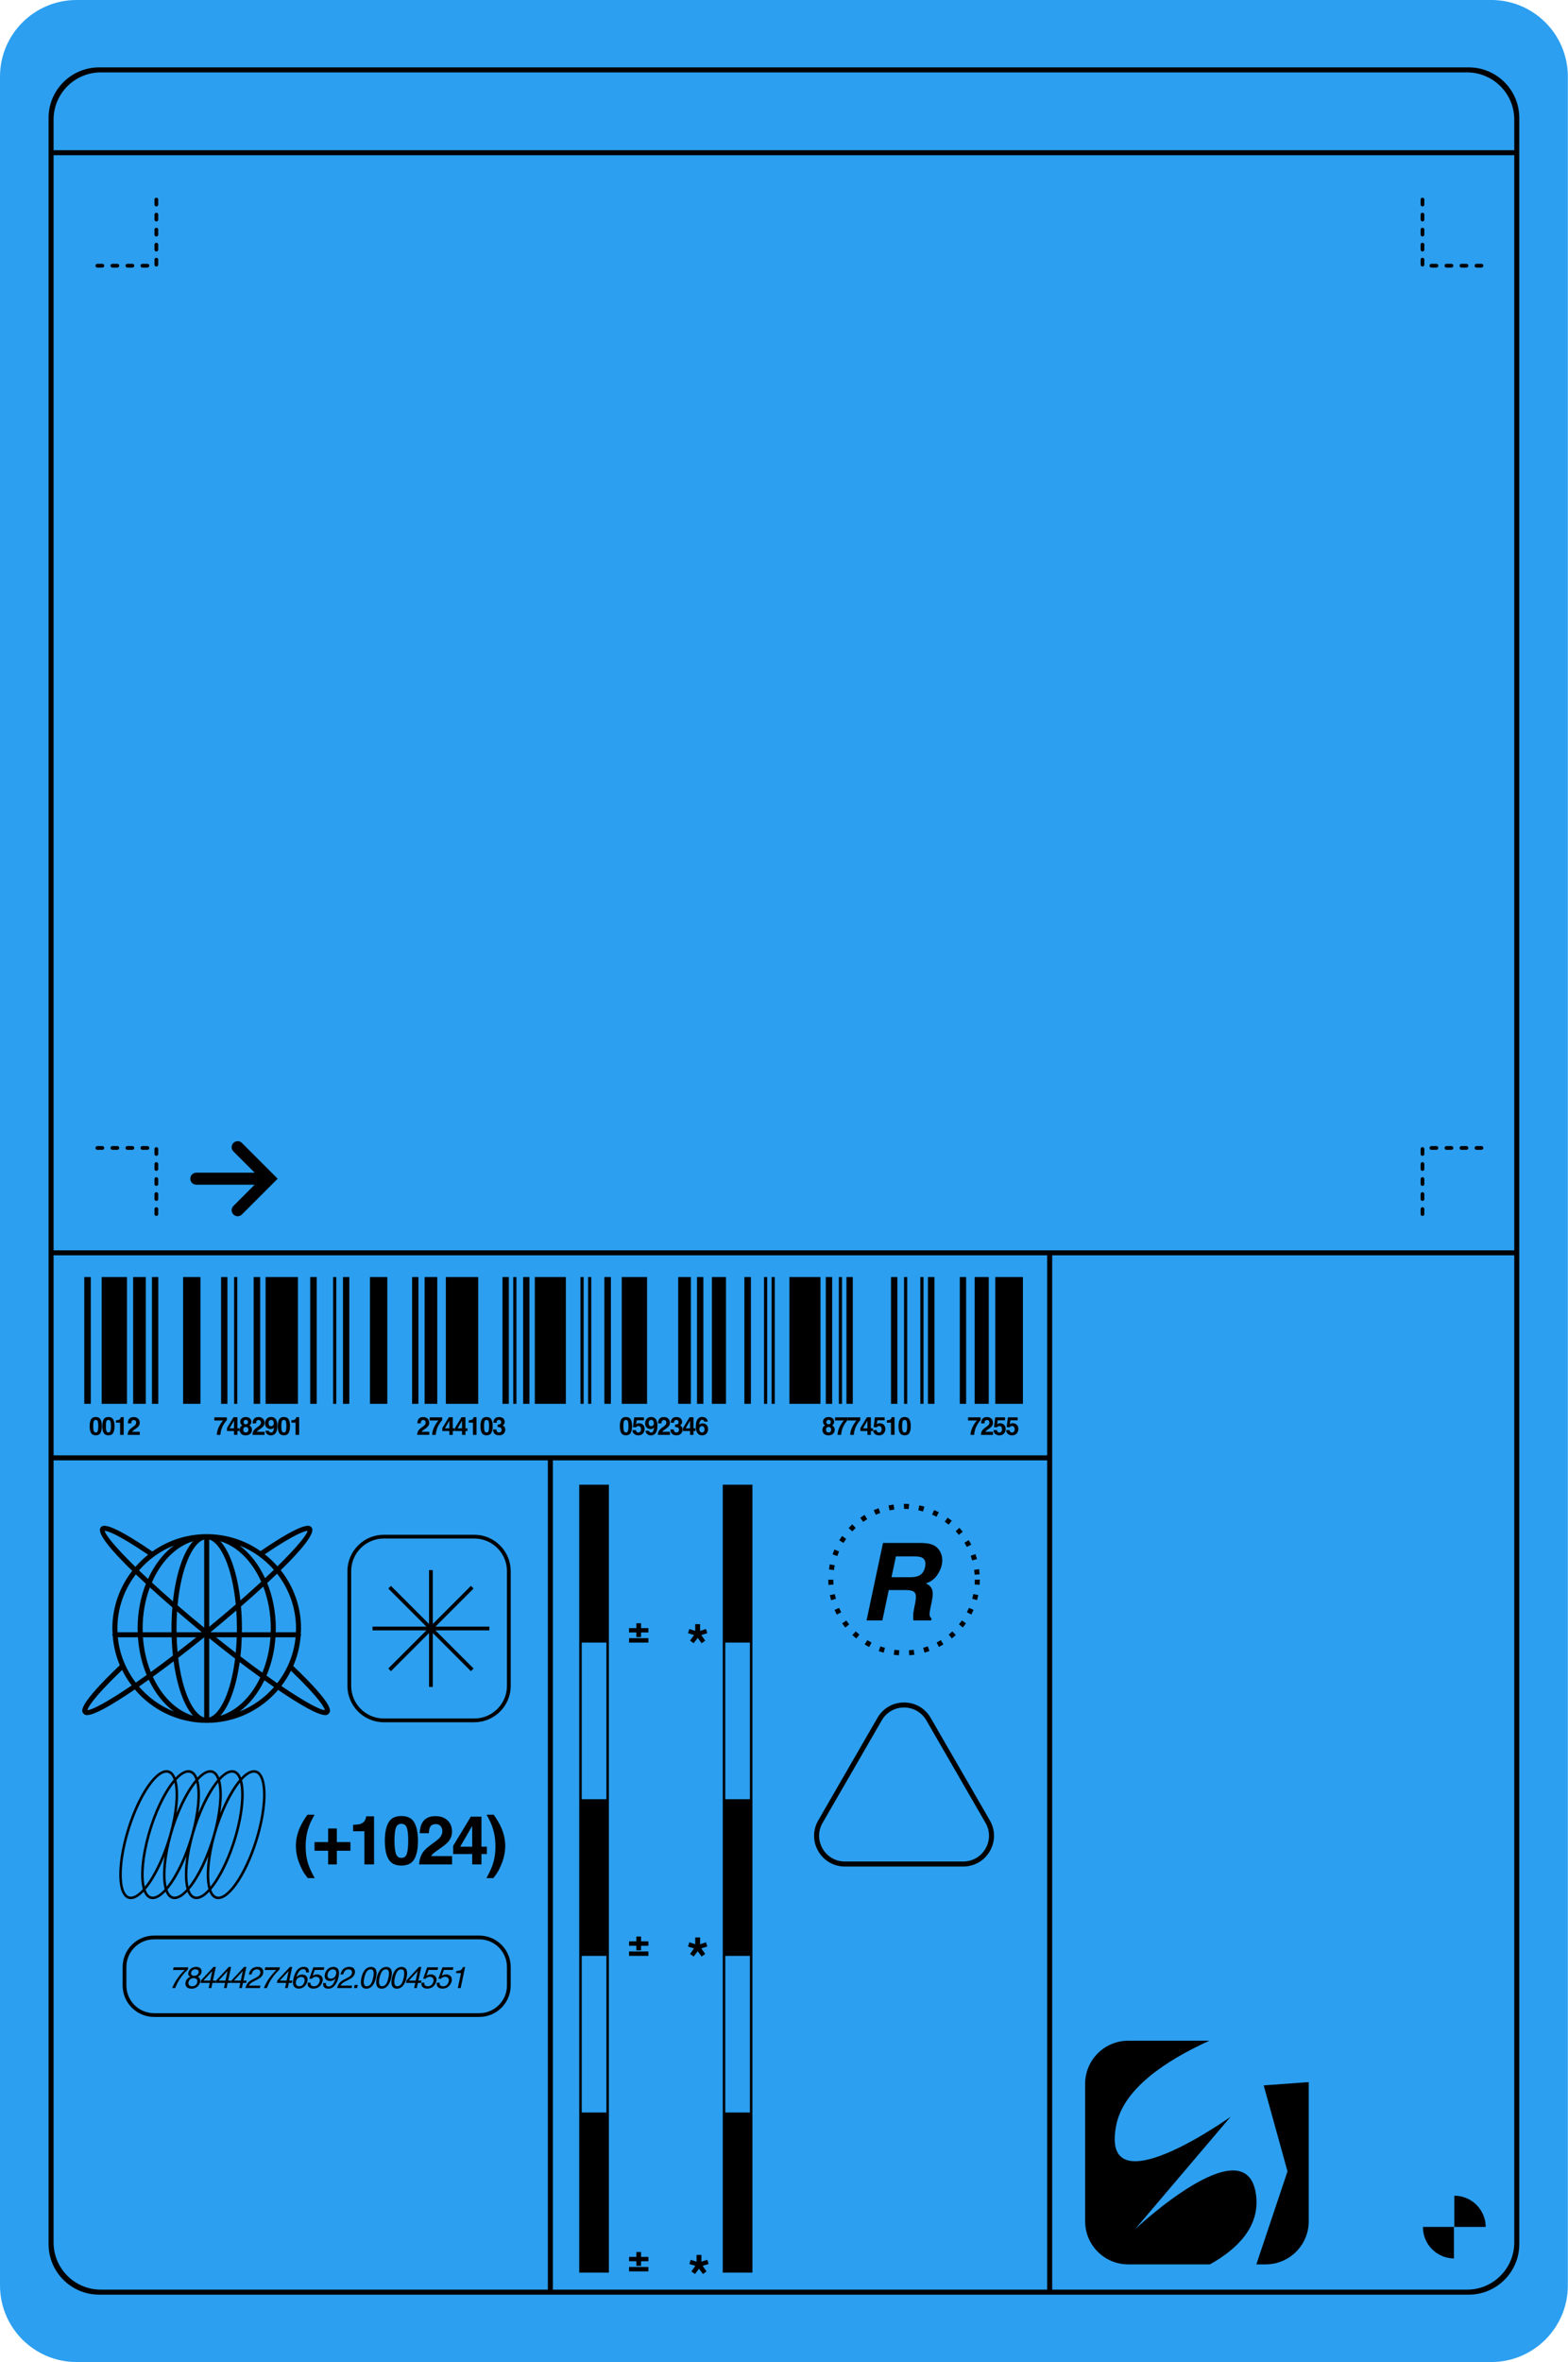 <?xml version="1.0" encoding="UTF-8"?><svg xmlns="http://www.w3.org/2000/svg" xmlns:xlink="http://www.w3.org/1999/xlink" height="500.0" preserveAspectRatio="xMidYMid meet" version="1.0" viewBox="0.0 0.0 332.0 500.0" width="332.0" zoomAndPan="magnify"><g id="change1_1"><path d="M315.749,500H16.218C7.261,500,0,492.739,0,483.782V16.218C0,7.261,7.261,0,16.218,0 H315.749c8.957,0,16.218,7.261,16.218,16.218v467.564C331.967,492.739,324.706,500,315.749,500z" fill="#2C9FF0"/></g><g id="change2_1"><path d="M10.283,24.965v450.07c0,5.909,4.791,10.7,10.7,10.7h290.001 c5.909,0,10.7-4.791,10.7-10.7V24.965c0-5.909-4.791-10.7-10.7-10.7H20.983 C15.074,14.265,10.283,19.055,10.283,24.965z M320.624,25.325v6.472H11.343v-6.472 c0-5.523,4.477-10,10-10h289.281C316.147,15.325,320.624,19.802,320.624,25.325z M221.72,309.129v175.547 H117.061V309.129H221.72z M221.72,308.069H11.343v-42.341h210.377V308.069z M11.343,264.668V32.856h309.281 v231.812H11.343z M11.343,309.129h104.658v175.547H21.343c-5.523,0-10-4.477-10-10V309.129z M222.78,484.675 V265.728h97.845v208.948c0,5.523-4.477,10-10,10H222.78z M17.844,297.165v-26.833h1.38v26.833H17.844z M55.089,297.165h-1.38v-26.833h1.38V297.165z M26.882,297.165h-5.359v-26.833h5.359 C26.882,270.332,26.882,297.165,26.882,297.165z M63.091,297.165h-6.853v-26.833h6.853V297.165z M153.715,297.165h-2.989v-26.833h2.989V297.165z M101.255,297.165h-6.853v-26.833h6.853V297.165z M42.444,297.165h-3.679v-26.833h3.679V297.165z M216.588,297.165h-5.856v-26.833h5.856V297.165z M119.814,297.165h-6.575v-26.833h6.575V297.165z M30.87,297.165h-2.679v-26.833h2.679V297.165z M33.518,297.165h-1.34v-26.833h1.34V297.165z M129.347,297.165h-1.38v-26.833h1.38V297.165z M137.005,297.165h-5.359v-26.833h5.359V297.165z M146.279,297.165h-2.68v-26.833h2.68V297.165z M148.927,297.165h-1.34v-26.833h1.34V297.165z M209.353,297.165h-2.989v-26.833h2.989V297.165z M204.564,297.165h-1.34v-26.833h1.34V297.165z M48.152,297.165h-1.34v-26.833h1.34V297.165z M50.241,297.165h-0.67v-26.833h0.67V297.165z M190,297.165h-1.339v-26.833h1.339V297.165z M192.089,297.165h-0.67v-26.833h0.67V297.165z M67.063,297.165h-1.379v-26.833h1.379V297.165z M197.858,297.165h-1.38v-26.833h1.38V297.165z M82.007,297.165h-3.678v-26.833h3.678V297.165z M92.583,297.165h-2.68v-26.833h2.68V297.165z M88.595,297.165h-1.34v-26.833h1.34V297.165z M107.736,297.165h-1.34v-26.833h1.34V297.165z M73.96,297.165h-1.34v-26.833h1.34V297.165z M71.201,297.165h-0.67v-26.833h0.67V297.165z M195.538,297.165h-0.67v-26.833h0.67V297.165z M123.579,297.165h-0.67v-26.833h0.67V297.165z M125.189,297.165h-0.67v-26.833h0.67V297.165z M112.104,297.165h-1.34v-26.833h1.34V297.165z M109.346,297.165h-0.67v-26.833h0.67V297.165z M173.722,297.165h-6.576v-26.833h6.576V297.165z M158.992,297.165h-1.38v-26.833h1.38V297.165z M180.563,297.165h-1.34v-26.833h1.34V297.165z M164.05,297.165h-0.67v-26.833h0.67V297.165z M162.441,297.165H161.771v-26.833h0.67V297.165z M176.195,297.165h-1.34v-26.833h1.34V297.165z M178.285,297.165h-0.671v-26.833h0.671V297.165z M19.272,303.327c0.192,0.334,0.527,0.502,1.005,0.502 s0.813-0.168,1.005-0.502c0.192-0.334,0.289-0.811,0.289-1.431c0-0.619-0.096-1.097-0.289-1.432 c-0.192-0.337-0.527-0.505-1.005-0.505s-0.813,0.168-1.005,0.505 c-0.192,0.335-0.289,0.813-0.289,1.432C18.983,302.516,19.079,302.993,19.272,303.327z M19.842,300.892 c0.071-0.217,0.216-0.325,0.435-0.325s0.363,0.108,0.431,0.325c0.068,0.217,0.102,0.553,0.102,1.004 c0,0.432-0.034,0.762-0.102,0.99c-0.068,0.229-0.212,0.343-0.431,0.343s-0.364-0.114-0.435-0.343 c-0.071-0.229-0.106-0.559-0.106-0.99C19.736,301.444,19.771,301.109,19.842,300.892z M22.958,299.958 c-0.478,0-0.813,0.168-1.005,0.505c-0.192,0.335-0.289,0.813-0.289,1.432 c0,0.62,0.096,1.097,0.289,1.431c0.192,0.334,0.527,0.502,1.005,0.502s0.813-0.168,1.005-0.502 c0.192-0.334,0.289-0.811,0.289-1.431c0-0.619-0.096-1.097-0.289-1.432 C23.771,300.126,23.436,299.958,22.958,299.958z M23.389,302.886c-0.068,0.229-0.212,0.343-0.431,0.343 c-0.219,0-0.364-0.114-0.435-0.343c-0.071-0.229-0.106-0.559-0.106-0.99 c0-0.451,0.035-0.787,0.106-1.004c0.071-0.217,0.216-0.325,0.435-0.325s0.363,0.108,0.431,0.325 c0.068,0.217,0.102,0.553,0.102,1.004C23.491,302.327,23.457,302.657,23.389,302.886z M25.57,299.984 h0.616v3.752h-0.755v-2.587h-0.882v-0.502c0.232-0.01,0.395-0.026,0.488-0.047 c0.148-0.033,0.268-0.098,0.361-0.197c0.064-0.067,0.112-0.157,0.144-0.269L25.57,299.984z M28.607,301.681c0.154-0.164,0.23-0.344,0.23-0.538c0-0.158-0.044-0.291-0.132-0.396 c-0.088-0.105-0.214-0.157-0.378-0.157c-0.224,0-0.377,0.084-0.458,0.25 c-0.047,0.097-0.074,0.25-0.083,0.462h-0.717c0.012-0.32,0.07-0.577,0.173-0.774 c0.197-0.375,0.546-0.561,1.049-0.561c0.397,0,0.713,0.11,0.948,0.329 c0.235,0.22,0.352,0.511,0.352,0.873c0,0.277-0.083,0.525-0.249,0.74 c-0.109,0.143-0.288,0.303-0.537,0.479l-0.295,0.209c-0.185,0.131-0.312,0.226-0.38,0.285 l-0.172,0.204h1.638v0.65H27.029c0.007-0.269,0.065-0.515,0.173-0.737 c0.105-0.25,0.353-0.515,0.745-0.795C28.287,301.961,28.507,301.787,28.607,301.681z M47.243,300.695 h-1.869l0.01-0.662h2.649v0.577c-0.111,0.109-0.264,0.302-0.462,0.581 c-0.197,0.278-0.362,0.566-0.495,0.863c-0.105,0.233-0.2,0.517-0.285,0.854 c-0.084,0.336-0.127,0.613-0.127,0.828h-0.766c0.022-0.673,0.243-1.372,0.663-2.099 C46.833,301.188,47.059,300.873,47.243,300.695z M48.061,302.928h1.485v0.807h0.722v-0.807h0.424v-0.577 h-0.424v-2.343h-0.828l-1.379,2.277V302.928z M49.546,300.735v1.616h-0.937L49.546,300.735z M50.885,302.123c-0.095,0.172-0.143,0.362-0.143,0.572c0,0.316,0.108,0.585,0.324,0.806 s0.533,0.332,0.953,0.332c0.42,0,0.747-0.111,0.981-0.332s0.351-0.491,0.351-0.806 c0-0.21-0.047-0.4-0.14-0.572c-0.094-0.17-0.233-0.307-0.419-0.411 c0.181-0.103,0.299-0.226,0.353-0.366c0.055-0.141,0.082-0.272,0.082-0.394 c0-0.272-0.103-0.505-0.308-0.698c-0.206-0.193-0.496-0.288-0.871-0.288s-0.665,0.095-0.871,0.288 c-0.205,0.193-0.308,0.425-0.308,0.698c0,0.122,0.027,0.254,0.082,0.394s0.173,0.271,0.354,0.392 C51.12,301.824,50.981,301.954,50.885,302.123z M51.699,300.687c0.084-0.084,0.2-0.126,0.349-0.126 c0.151,0,0.267,0.042,0.349,0.126s0.123,0.2,0.123,0.348c0,0.137-0.041,0.247-0.123,0.333 c-0.082,0.087-0.199,0.13-0.349,0.13c-0.149,0-0.265-0.043-0.349-0.13 c-0.084-0.086-0.126-0.197-0.126-0.333C51.573,300.887,51.615,300.771,51.699,300.687z M51.654,302.21 c0.098-0.099,0.229-0.149,0.395-0.149c0.166,0,0.297,0.05,0.395,0.149 c0.097,0.099,0.146,0.244,0.146,0.437c0,0.184-0.048,0.327-0.144,0.428 c-0.095,0.102-0.228,0.153-0.397,0.153s-0.302-0.051-0.397-0.153 c-0.096-0.101-0.144-0.244-0.144-0.428C51.508,302.454,51.557,302.31,51.654,302.21z M55.029,301.681 c0.154-0.164,0.23-0.344,0.23-0.538c0-0.158-0.044-0.291-0.132-0.396 c-0.088-0.105-0.214-0.157-0.378-0.157c-0.224,0-0.377,0.084-0.458,0.25 c-0.047,0.097-0.074,0.25-0.083,0.462h-0.717c0.012-0.32,0.07-0.577,0.173-0.774 c0.197-0.375,0.546-0.561,1.049-0.561c0.397,0,0.713,0.11,0.948,0.329 c0.235,0.22,0.352,0.511,0.352,0.873c0,0.277-0.083,0.525-0.249,0.74 c-0.109,0.143-0.288,0.303-0.537,0.479l-0.295,0.209c-0.185,0.131-0.312,0.226-0.38,0.285 l-0.172,0.204h1.638v0.65h-2.569c0.007-0.269,0.065-0.515,0.173-0.737 c0.105-0.25,0.353-0.515,0.745-0.795C54.709,301.961,54.929,301.787,55.029,301.681z M57.266,302.504 c0.202,0,0.372-0.041,0.51-0.124l0.215-0.195c-0.014,0.286-0.048,0.502-0.101,0.65 c-0.098,0.269-0.269,0.404-0.512,0.404c-0.126,0-0.227-0.034-0.303-0.103 c-0.076-0.069-0.123-0.158-0.14-0.269h-0.735c0.033,0.319,0.161,0.562,0.386,0.729 c0.224,0.167,0.477,0.249,0.758,0.249c0.59,0,0.995-0.289,1.216-0.866 c0.115-0.304,0.173-0.683,0.173-1.136c0-0.468-0.061-0.844-0.181-1.13 c-0.212-0.506-0.604-0.759-1.175-0.759c-0.371,0-0.672,0.124-0.904,0.374 c-0.232,0.249-0.348,0.575-0.348,0.977c0,0.388,0.115,0.685,0.347,0.891 C56.703,302.401,56.967,302.504,57.266,302.504z M57.085,300.674c0.09-0.07,0.198-0.106,0.323-0.106 c0.172,0,0.308,0.062,0.407,0.186c0.099,0.124,0.149,0.292,0.149,0.505 c0,0.263-0.084,0.449-0.251,0.556c-0.09,0.059-0.185,0.088-0.287,0.088 c-0.188,0-0.327-0.056-0.418-0.167c-0.09-0.112-0.136-0.278-0.136-0.501 C56.872,300.972,56.943,300.785,57.085,300.674z M60.108,299.958c-0.478,0-0.813,0.168-1.005,0.505 c-0.192,0.335-0.289,0.813-0.289,1.432c0,0.62,0.096,1.097,0.289,1.431 c0.192,0.334,0.527,0.502,1.005,0.502s0.813-0.168,1.005-0.502c0.192-0.334,0.289-0.811,0.289-1.431 c0-0.619-0.096-1.097-0.289-1.432C60.921,300.126,60.586,299.958,60.108,299.958z M60.539,302.886 c-0.068,0.229-0.212,0.343-0.431,0.343s-0.364-0.114-0.435-0.343 c-0.071-0.229-0.106-0.559-0.106-0.99c0-0.451,0.035-0.787,0.106-1.004 c0.071-0.217,0.216-0.325,0.435-0.325s0.363,0.108,0.431,0.325c0.068,0.217,0.102,0.553,0.102,1.004 C60.641,302.327,60.607,302.657,60.539,302.886z M62.72,299.984h0.616v3.752h-0.755v-2.587h-0.882 v-0.502c0.232-0.01,0.395-0.026,0.488-0.047c0.148-0.033,0.268-0.098,0.361-0.197 c0.064-0.067,0.112-0.157,0.144-0.269L62.72,299.984z M88.538,300.527 c0.197-0.375,0.546-0.561,1.049-0.561c0.397,0,0.713,0.11,0.948,0.329 c0.235,0.22,0.352,0.511,0.352,0.873c0,0.277-0.083,0.525-0.249,0.74 c-0.109,0.143-0.288,0.303-0.537,0.479l-0.295,0.209c-0.185,0.131-0.312,0.226-0.38,0.285 l-0.172,0.204h1.638v0.65h-2.569c0.007-0.269,0.065-0.515,0.173-0.737 c0.105-0.25,0.353-0.515,0.745-0.795c0.34-0.243,0.56-0.417,0.66-0.523 c0.154-0.164,0.23-0.344,0.23-0.538c0-0.158-0.044-0.291-0.132-0.396 c-0.088-0.105-0.214-0.157-0.378-0.157c-0.224,0-0.377,0.084-0.458,0.25 c-0.047,0.097-0.074,0.25-0.083,0.462h-0.717C88.376,300.982,88.434,300.724,88.538,300.527z M90.984,300.033h2.649v0.577c-0.111,0.109-0.264,0.302-0.462,0.581 c-0.197,0.278-0.362,0.566-0.495,0.863c-0.105,0.233-0.2,0.517-0.285,0.854 c-0.084,0.336-0.127,0.613-0.127,0.828h-0.766c0.022-0.673,0.243-1.372,0.663-2.099 c0.271-0.449,0.498-0.764,0.681-0.942h-1.869L90.984,300.033z M95.146,303.736h0.722v-0.807h0.424 v-0.577h-0.424v-2.343h-0.828l-1.379,2.277v0.644h1.485V303.736z M94.209,302.351l0.937-1.616v1.616 H94.209z M98.55,300.008h-0.828l-1.379,2.277v0.644h1.485v0.807h0.722v-0.807h0.424v-0.577h-0.424 V300.008z M97.828,302.351H96.891l0.937-1.616C97.828,300.735,97.828,302.351,97.828,302.351z M100.275,299.984h0.616v3.752h-0.755v-2.587h-0.882v-0.502c0.232-0.01,0.395-0.026,0.488-0.047 c0.148-0.033,0.268-0.098,0.361-0.197c0.064-0.067,0.112-0.157,0.144-0.269L100.275,299.984z M103.026,303.829c0.478,0,0.813-0.168,1.005-0.502c0.193-0.334,0.289-0.811,0.289-1.431 c0-0.619-0.096-1.097-0.289-1.432c-0.192-0.337-0.527-0.505-1.005-0.505 c-0.478,0-0.813,0.168-1.005,0.505c-0.192,0.335-0.289,0.813-0.289,1.432 c0,0.62,0.096,1.097,0.289,1.431C102.213,303.661,102.549,303.829,103.026,303.829z M102.592,300.892 c0.071-0.217,0.216-0.325,0.435-0.325c0.219,0,0.363,0.108,0.431,0.325 c0.068,0.217,0.102,0.553,0.102,1.004c0,0.432-0.034,0.762-0.102,0.99 c-0.068,0.229-0.212,0.343-0.431,0.343c-0.219,0-0.364-0.114-0.435-0.343 c-0.071-0.229-0.106-0.559-0.106-0.99C102.486,301.444,102.521,301.109,102.592,300.892z M106.051,303.08c0.108-0.099,0.161-0.242,0.161-0.428c0-0.246-0.1-0.411-0.299-0.494 c-0.114-0.047-0.292-0.069-0.537-0.069v-0.528c0.239-0.004,0.406-0.027,0.5-0.07 c0.163-0.072,0.245-0.219,0.245-0.44c0-0.143-0.042-0.26-0.125-0.349 c-0.083-0.09-0.201-0.135-0.352-0.135c-0.173,0-0.301,0.055-0.383,0.166 c-0.082,0.11-0.121,0.258-0.117,0.442h-0.688c0.007-0.186,0.039-0.363,0.096-0.531 c0.06-0.146,0.155-0.281,0.284-0.406c0.097-0.088,0.211-0.155,0.344-0.202 c0.133-0.047,0.296-0.069,0.488-0.069c0.359,0,0.648,0.092,0.867,0.277 c0.22,0.185,0.33,0.435,0.33,0.747c0,0.22-0.066,0.407-0.197,0.559l-0.259,0.194 c0.067,0,0.164,0.058,0.29,0.173c0.188,0.175,0.282,0.413,0.282,0.714 c0,0.318-0.11,0.597-0.33,0.837c-0.219,0.241-0.545,0.361-0.975,0.361 c-0.531,0-0.9-0.174-1.106-0.52c-0.109-0.185-0.169-0.426-0.181-0.724h0.724 c0,0.149,0.024,0.273,0.072,0.373c0.09,0.18,0.252,0.271,0.487,0.271 C105.818,303.229,105.944,303.179,106.051,303.08z M132.535,303.829c0.478,0,0.813-0.168,1.005-0.502 c0.193-0.334,0.289-0.811,0.289-1.431c0-0.619-0.096-1.097-0.289-1.432 c-0.192-0.337-0.527-0.505-1.005-0.505c-0.478,0-0.813,0.168-1.005,0.505 c-0.192,0.335-0.289,0.813-0.289,1.432c0,0.62,0.096,1.097,0.289,1.431 C131.722,303.661,132.057,303.829,132.535,303.829z M132.1,300.892 c0.071-0.217,0.216-0.325,0.435-0.325c0.219,0,0.363,0.108,0.431,0.325 c0.068,0.217,0.102,0.553,0.102,1.004c0,0.432-0.034,0.762-0.102,0.99 c-0.068,0.229-0.212,0.343-0.431,0.343c-0.219,0-0.364-0.114-0.435-0.343 c-0.071-0.229-0.106-0.559-0.106-0.99C131.994,301.444,132.029,301.109,132.1,300.892z M136.143,301.585c0.231,0.209,0.346,0.513,0.346,0.911c0,0.348-0.111,0.657-0.333,0.929 c-0.223,0.272-0.555,0.409-0.998,0.409c-0.357,0-0.65-0.096-0.879-0.287 c-0.229-0.193-0.357-0.464-0.382-0.816h0.735c0.029,0.16,0.085,0.285,0.168,0.372 c0.083,0.087,0.203,0.13,0.362,0.13c0.182,0,0.321-0.064,0.417-0.193 c0.096-0.128,0.143-0.291,0.143-0.485c0-0.191-0.044-0.353-0.134-0.485 c-0.09-0.131-0.229-0.198-0.418-0.198l-0.232,0.033c-0.115,0.041-0.202,0.119-0.261,0.231 l-0.661-0.031l0.263-2.073h2.064v0.627h-1.532l-0.134,0.82c0.113-0.075,0.202-0.123,0.266-0.147 c0.107-0.04,0.237-0.06,0.39-0.06C135.642,301.273,135.913,301.377,136.143,301.585z M136.597,301.304c0,0.388,0.115,0.685,0.347,0.891c0.231,0.206,0.496,0.309,0.794,0.309 c0.202,0,0.372-0.041,0.51-0.124l0.215-0.195c-0.014,0.286-0.048,0.502-0.101,0.65 c-0.098,0.269-0.269,0.404-0.512,0.404c-0.126,0-0.227-0.034-0.303-0.103s-0.123-0.158-0.14-0.269 h-0.735c0.033,0.319,0.161,0.562,0.386,0.729s0.477,0.249,0.758,0.249 c0.59,0,0.995-0.289,1.216-0.866c0.115-0.304,0.173-0.683,0.173-1.136 c0-0.468-0.061-0.844-0.181-1.13c-0.212-0.506-0.604-0.759-1.175-0.759 c-0.371,0-0.672,0.124-0.904,0.374C136.713,300.576,136.597,300.902,136.597,301.304z M137.557,300.674 c0.09-0.07,0.198-0.106,0.323-0.106c0.172,0,0.308,0.062,0.407,0.186 c0.099,0.124,0.149,0.292,0.149,0.505c0,0.263-0.084,0.449-0.251,0.556 c-0.09,0.059-0.185,0.088-0.287,0.088c-0.188,0-0.327-0.056-0.418-0.167 c-0.09-0.112-0.136-0.278-0.136-0.501C137.345,300.972,137.416,300.785,137.557,300.674z M140.865,301.681c0.154-0.164,0.23-0.344,0.23-0.538c0-0.158-0.044-0.291-0.132-0.396 c-0.088-0.105-0.214-0.157-0.378-0.157c-0.224,0-0.377,0.084-0.458,0.25 c-0.047,0.097-0.074,0.25-0.083,0.462h-0.717c0.012-0.32,0.07-0.577,0.173-0.774 c0.197-0.375,0.546-0.561,1.049-0.561c0.397,0,0.713,0.11,0.948,0.329 c0.235,0.22,0.352,0.511,0.352,0.873c0,0.277-0.083,0.525-0.249,0.74 c-0.109,0.143-0.288,0.303-0.537,0.479l-0.295,0.209c-0.185,0.131-0.312,0.226-0.38,0.285 l-0.172,0.204h1.638v0.65h-2.569c0.007-0.269,0.065-0.515,0.173-0.737 c0.105-0.25,0.353-0.515,0.745-0.795C140.545,301.961,140.765,301.787,140.865,301.681z M143.606,303.08c0.108-0.099,0.161-0.242,0.161-0.428c0-0.246-0.1-0.411-0.299-0.494 c-0.114-0.047-0.292-0.069-0.537-0.069v-0.528c0.239-0.004,0.406-0.027,0.5-0.07 c0.163-0.072,0.245-0.219,0.245-0.44c0-0.143-0.042-0.26-0.125-0.349 c-0.083-0.09-0.201-0.135-0.352-0.135c-0.173,0-0.301,0.055-0.383,0.166 c-0.082,0.11-0.121,0.258-0.117,0.442h-0.688c0.007-0.186,0.039-0.363,0.096-0.531 c0.06-0.146,0.155-0.281,0.284-0.406c0.097-0.088,0.211-0.155,0.344-0.202 c0.133-0.047,0.296-0.069,0.488-0.069c0.359,0,0.648,0.092,0.867,0.277 c0.22,0.185,0.33,0.435,0.33,0.747c0,0.22-0.066,0.407-0.197,0.559l-0.259,0.194 c0.067,0,0.164,0.058,0.29,0.173c0.188,0.175,0.282,0.413,0.282,0.714 c0,0.318-0.11,0.597-0.33,0.837c-0.219,0.241-0.545,0.361-0.975,0.361 c-0.531,0-0.9-0.174-1.106-0.52c-0.109-0.185-0.169-0.426-0.181-0.724h0.724 c0,0.149,0.024,0.273,0.072,0.373c0.09,0.18,0.252,0.271,0.487,0.271 C143.372,303.229,143.498,303.179,143.606,303.08z M146.004,300.008l-1.379,2.277v0.644h1.485v0.807 h0.722v-0.807h0.424v-0.577h-0.424v-2.343H146.004z M146.11,302.351h-0.937l0.937-1.616V302.351z M148.64,303.834c0.44,0,0.764-0.134,0.973-0.401c0.209-0.268,0.313-0.576,0.313-0.927 c0-0.352-0.107-0.641-0.32-0.866c-0.213-0.226-0.486-0.338-0.819-0.338 c-0.155,0-0.293,0.025-0.414,0.075c-0.121,0.05-0.227,0.129-0.318,0.238 c0.021-0.29,0.058-0.509,0.114-0.657c0.102-0.269,0.273-0.404,0.512-0.404 c0.16,0,0.28,0.059,0.36,0.176l0.07,0.2h0.735c-0.026-0.297-0.142-0.535-0.349-0.713 c-0.207-0.179-0.485-0.268-0.833-0.268c-0.242,0-0.449,0.055-0.622,0.166 c-0.174,0.111-0.314,0.257-0.421,0.437c-0.124,0.213-0.208,0.478-0.251,0.797 c-0.024,0.18-0.036,0.413-0.036,0.7c0,0.487,0.087,0.886,0.261,1.194 C147.818,303.636,148.167,303.834,148.64,303.834z M148.29,302.005 c0.097-0.077,0.208-0.114,0.334-0.114c0.155,0,0.286,0.058,0.393,0.174 c0.107,0.117,0.16,0.285,0.16,0.503c0,0.197-0.047,0.357-0.141,0.48 c-0.094,0.123-0.223,0.185-0.387,0.185c-0.167,0-0.305-0.064-0.414-0.191 c-0.109-0.127-0.163-0.292-0.163-0.495C148.073,302.298,148.145,302.117,148.29,302.005z M174.276,302.123c-0.095,0.172-0.143,0.362-0.143,0.572c0,0.316,0.108,0.585,0.324,0.806 c0.215,0.221,0.533,0.332,0.953,0.332c0.419,0,0.746-0.111,0.98-0.332s0.351-0.491,0.351-0.806 c0-0.21-0.047-0.4-0.141-0.572c-0.093-0.17-0.233-0.307-0.418-0.411 c0.181-0.103,0.299-0.226,0.353-0.366c0.055-0.141,0.082-0.272,0.082-0.394 c0-0.272-0.102-0.505-0.308-0.698s-0.497-0.288-0.871-0.288c-0.376,0-0.665,0.095-0.871,0.288 c-0.206,0.193-0.308,0.425-0.308,0.698c0,0.122,0.027,0.254,0.082,0.394s0.173,0.271,0.355,0.392 C174.51,301.824,174.372,301.954,174.276,302.123z M175.09,300.687 c0.084-0.084,0.2-0.126,0.349-0.126c0.151,0,0.267,0.042,0.349,0.126 c0.083,0.084,0.123,0.2,0.123,0.348c0,0.137-0.04,0.247-0.123,0.333 c-0.082,0.087-0.198,0.13-0.349,0.13c-0.149,0-0.265-0.043-0.349-0.13 c-0.084-0.086-0.125-0.197-0.125-0.333C174.965,300.887,175.006,300.771,175.09,300.687z M175.045,302.21c0.097-0.099,0.23-0.149,0.395-0.149s0.297,0.05,0.394,0.149 c0.097,0.099,0.146,0.244,0.146,0.437c0,0.184-0.048,0.327-0.144,0.428 c-0.095,0.102-0.228,0.153-0.396,0.153c-0.17,0-0.302-0.051-0.397-0.153 c-0.096-0.101-0.144-0.244-0.144-0.428C174.899,302.454,174.948,302.31,175.045,302.21z M178.679,300.695h-1.869l0.01-0.662h2.649v0.577c-0.111,0.109-0.265,0.302-0.462,0.581 c-0.197,0.278-0.362,0.566-0.495,0.863c-0.106,0.233-0.201,0.517-0.286,0.854 c-0.085,0.336-0.126,0.613-0.126,0.828h-0.766c0.022-0.673,0.243-1.372,0.662-2.099 C178.269,301.188,178.496,300.873,178.679,300.695z M179.503,300.033h2.649v0.577 c-0.111,0.109-0.265,0.302-0.462,0.581c-0.197,0.278-0.362,0.566-0.495,0.863 c-0.106,0.233-0.201,0.517-0.286,0.854c-0.085,0.336-0.126,0.613-0.126,0.828h-0.766 c0.022-0.673,0.243-1.372,0.662-2.099c0.271-0.449,0.498-0.764,0.681-0.942h-1.869L179.503,300.033z M183.665,303.736h0.722v-0.807h0.424v-0.577h-0.424v-2.343h-0.828l-1.38,2.277v0.644h1.485V303.736z M182.728,302.351l0.937-1.616v1.616H182.728z M186.542,303.041c0.095-0.128,0.144-0.291,0.144-0.485 c0-0.191-0.046-0.353-0.135-0.485c-0.09-0.131-0.229-0.198-0.418-0.198l-0.233,0.033 c-0.115,0.041-0.202,0.119-0.261,0.231l-0.66-0.031l0.263-2.073h2.065v0.627h-1.533l-0.135,0.82 c0.114-0.075,0.203-0.123,0.267-0.147c0.107-0.04,0.236-0.06,0.39-0.06 c0.309,0,0.58,0.105,0.81,0.313c0.231,0.209,0.347,0.513,0.347,0.911 c0,0.348-0.111,0.657-0.333,0.929c-0.223,0.272-0.555,0.409-0.998,0.409 c-0.357,0-0.65-0.096-0.879-0.287c-0.23-0.193-0.357-0.464-0.383-0.816h0.735 c0.029,0.16,0.085,0.285,0.168,0.372c0.083,0.087,0.203,0.13,0.361,0.13 C186.308,303.234,186.447,303.17,186.542,303.041z M188.653,301.148h-0.883v-0.502 c0.232-0.01,0.395-0.026,0.487-0.047c0.148-0.033,0.269-0.098,0.361-0.197 c0.064-0.067,0.112-0.157,0.145-0.269l0.028-0.15h0.617v3.752h-0.755V301.148z M191.545,303.829 c0.478,0,0.812-0.168,1.005-0.502c0.192-0.334,0.289-0.811,0.289-1.431 c0-0.619-0.096-1.097-0.289-1.432c-0.192-0.337-0.527-0.505-1.005-0.505s-0.812,0.168-1.005,0.505 c-0.192,0.335-0.289,0.813-0.289,1.432c0,0.62,0.096,1.097,0.289,1.431 C190.732,303.661,191.067,303.829,191.545,303.829z M191.11,300.892 c0.07-0.217,0.215-0.325,0.435-0.325s0.362,0.108,0.431,0.325c0.068,0.217,0.102,0.553,0.102,1.004 c0,0.432-0.034,0.762-0.102,0.99c-0.068,0.229-0.211,0.343-0.431,0.343s-0.364-0.114-0.435-0.343 c-0.07-0.229-0.106-0.559-0.106-0.99C191.005,301.444,191.04,301.109,191.11,300.892z M206.843,300.695h-1.869l0.01-0.662h2.649v0.577c-0.111,0.109-0.265,0.302-0.462,0.581 c-0.197,0.278-0.362,0.566-0.495,0.863c-0.106,0.233-0.201,0.517-0.286,0.854 c-0.085,0.336-0.126,0.613-0.126,0.828h-0.766c0.022-0.673,0.243-1.372,0.662-2.099 C206.433,301.188,206.66,300.873,206.843,300.695z M208.951,299.967c0.397,0,0.713,0.11,0.948,0.329 c0.235,0.22,0.353,0.511,0.353,0.873c0,0.277-0.084,0.525-0.249,0.74 c-0.109,0.143-0.288,0.303-0.536,0.479l-0.296,0.209c-0.185,0.131-0.312,0.226-0.38,0.285 l-0.172,0.204h1.637v0.65h-2.569c0.007-0.269,0.064-0.515,0.174-0.737 c0.105-0.25,0.353-0.515,0.745-0.795c0.339-0.243,0.559-0.417,0.659-0.523 c0.153-0.164,0.231-0.344,0.231-0.538c0-0.158-0.045-0.291-0.132-0.396 c-0.088-0.105-0.214-0.157-0.378-0.157c-0.225,0-0.377,0.084-0.458,0.25 c-0.046,0.097-0.073,0.25-0.083,0.462h-0.716c0.012-0.32,0.07-0.577,0.174-0.774 C208.099,300.153,208.449,299.967,208.951,299.967z M212.025,303.041c0.095-0.128,0.144-0.291,0.144-0.485 c0-0.191-0.046-0.353-0.135-0.485c-0.09-0.131-0.229-0.198-0.418-0.198l-0.233,0.033 c-0.115,0.041-0.202,0.119-0.261,0.231l-0.66-0.031l0.263-2.073h2.065v0.627h-1.533l-0.135,0.82 c0.114-0.075,0.203-0.123,0.267-0.147c0.107-0.04,0.236-0.06,0.39-0.06 c0.309,0,0.58,0.105,0.81,0.313c0.231,0.209,0.347,0.513,0.347,0.911 c0,0.348-0.111,0.657-0.333,0.929c-0.223,0.272-0.555,0.409-0.998,0.409 c-0.357,0-0.65-0.096-0.879-0.287c-0.23-0.193-0.357-0.464-0.383-0.816h0.735 c0.029,0.16,0.085,0.285,0.168,0.372c0.083,0.087,0.203,0.13,0.361,0.13 C211.791,303.234,211.93,303.17,212.025,303.041z M215.271,301.585 c0.231,0.209,0.347,0.513,0.347,0.911c0,0.348-0.111,0.657-0.333,0.929 c-0.223,0.272-0.555,0.409-0.998,0.409c-0.357,0-0.65-0.096-0.879-0.287 c-0.23-0.193-0.357-0.464-0.383-0.816h0.735c0.029,0.16,0.085,0.285,0.168,0.372 c0.083,0.087,0.203,0.13,0.361,0.13c0.183,0,0.322-0.064,0.417-0.193 c0.095-0.128,0.144-0.291,0.144-0.485c0-0.191-0.046-0.353-0.135-0.485 c-0.09-0.131-0.229-0.198-0.418-0.198l-0.233,0.033c-0.115,0.041-0.202,0.119-0.261,0.231 l-0.66-0.031l0.263-2.073h2.065v0.627h-1.533l-0.135,0.82c0.114-0.075,0.203-0.123,0.267-0.147 c0.107-0.04,0.236-0.06,0.39-0.06C214.77,301.273,215.04,301.377,215.271,301.585z M301.583,255.94v1.06c0,0.219-0.178,0.397-0.397,0.397s-0.397-0.178-0.397-0.397v-1.06 c0-0.219,0.178-0.397,0.397-0.397S301.583,255.721,301.583,255.94z M314.076,243 c0,0.219-0.178,0.397-0.397,0.397h-1.06c-0.219,0-0.397-0.178-0.397-0.397s0.178-0.397,0.397-0.397h1.06 C313.898,242.602,314.076,242.78,314.076,243z M304.539,243c0,0.219-0.178,0.397-0.397,0.397 h-1.06c-0.219,0-0.397-0.178-0.397-0.397s0.178-0.397,0.397-0.397h1.06 C304.361,242.602,304.539,242.78,304.539,243z M307.718,243c0,0.219-0.178,0.397-0.397,0.397 h-1.06c-0.219,0-0.397-0.178-0.397-0.397s0.178-0.397,0.397-0.397h1.06 C307.54,242.602,307.718,242.78,307.718,243z M310.897,243c0,0.219-0.178,0.397-0.397,0.397 h-1.06c-0.219,0-0.397-0.178-0.397-0.397s0.178-0.397,0.397-0.397h1.06 C310.719,242.602,310.897,242.78,310.897,243z M301.583,243.223v1.06 c0,0.219-0.178,0.397-0.397,0.397s-0.397-0.178-0.397-0.397v-1.06c0-0.219,0.178-0.397,0.397-0.397 S301.583,243.004,301.583,243.223z M301.583,252.761v1.06c0,0.219-0.178,0.397-0.397,0.397 s-0.397-0.178-0.397-0.397v-1.06c0-0.219,0.178-0.397,0.397-0.397S301.583,252.542,301.583,252.761z M301.583,246.403v1.06c0,0.219-0.178,0.397-0.397,0.397s-0.397-0.178-0.397-0.397v-1.06 c0-0.219,0.178-0.397,0.397-0.397S301.583,246.183,301.583,246.403z M301.583,249.582v1.06 c0,0.219-0.178,0.397-0.397,0.397s-0.397-0.178-0.397-0.397v-1.06c0-0.219,0.178-0.397,0.397-0.397 S301.583,249.362,301.583,249.582z M301.583,42.243v1.06c0,0.219-0.178,0.397-0.397,0.397 s-0.397-0.178-0.397-0.397v-1.06c0-0.219,0.178-0.397,0.397-0.397S301.583,42.024,301.583,42.243z M304.539,56.243c0,0.219-0.178,0.397-0.397,0.397h-1.06c-0.219,0-0.397-0.178-0.397-0.397 c0-0.219,0.178-0.397,0.397-0.397h1.06C304.361,55.846,304.539,56.024,304.539,56.243z M301.583,48.602 v1.06c0,0.219-0.178,0.397-0.397,0.397s-0.397-0.178-0.397-0.397v-1.06c0-0.219,0.178-0.397,0.397-0.397 S301.583,48.382,301.583,48.602z M307.718,56.243c0,0.219-0.178,0.397-0.397,0.397h-1.06 c-0.219,0-0.397-0.178-0.397-0.397c0-0.219,0.178-0.397,0.397-0.397h1.06 C307.54,55.846,307.718,56.024,307.718,56.243z M301.583,54.96v1.06c0,0.219-0.178,0.397-0.397,0.397 s-0.397-0.178-0.397-0.397v-1.06c0-0.219,0.178-0.397,0.397-0.397S301.583,54.741,301.583,54.96z M301.583,45.422v1.06c0,0.219-0.178,0.397-0.397,0.397s-0.397-0.178-0.397-0.397v-1.06 c0-0.219,0.178-0.397,0.397-0.397S301.583,45.203,301.583,45.422z M301.583,51.781v1.06 c0,0.219-0.178,0.397-0.397,0.397s-0.397-0.178-0.397-0.397V51.781c0-0.219,0.178-0.397,0.397-0.397 S301.583,51.562,301.583,51.781z M310.897,56.243c0,0.219-0.178,0.397-0.397,0.397h-1.06 c-0.219,0-0.397-0.178-0.397-0.397c0-0.219,0.178-0.397,0.397-0.397h1.06 C310.719,55.846,310.897,56.024,310.897,56.243z M312.222,56.243c0-0.219,0.178-0.397,0.397-0.397h1.06 c0.219,0,0.397,0.178,0.397,0.397c0,0.219-0.178,0.397-0.397,0.397h-1.06 C312.4,56.641,312.222,56.463,312.222,56.243z M25.249,243c0,0.219-0.178,0.397-0.397,0.397H23.792 c-0.219,0-0.397-0.178-0.397-0.397s0.178-0.397,0.397-0.397h1.06 C25.071,242.602,25.249,242.78,25.249,243z M28.428,243c0,0.219-0.178,0.397-0.397,0.397h-1.06 c-0.219,0-0.397-0.178-0.397-0.397s0.178-0.397,0.397-0.397H28.031 C28.25,242.602,28.428,242.78,28.428,243z M31.608,243c0,0.219-0.178,0.397-0.397,0.397H30.151 c-0.219,0-0.397-0.178-0.397-0.397s0.178-0.397,0.397-0.397h1.06 C31.43,242.602,31.608,242.78,31.608,243z M22.07,243c0,0.219-0.178,0.397-0.397,0.397h-1.06 c-0.219,0-0.397-0.178-0.397-0.397s0.178-0.397,0.397-0.397h1.06 C21.892,242.602,22.07,242.78,22.07,243z M33.504,246.403v1.06c0,0.219-0.178,0.397-0.397,0.397 c-0.219,0-0.397-0.178-0.397-0.397v-1.06c0-0.219,0.178-0.397,0.397-0.397 C33.326,246.005,33.504,246.183,33.504,246.403z M33.504,252.761v1.06c0,0.219-0.178,0.397-0.397,0.397 c-0.219,0-0.397-0.178-0.397-0.397v-1.06c0-0.219,0.178-0.397,0.397-0.397 C33.326,252.364,33.504,252.542,33.504,252.761z M33.504,243.223v1.06c0,0.219-0.178,0.397-0.397,0.397 c-0.219,0-0.397-0.178-0.397-0.397v-1.06c0-0.219,0.178-0.397,0.397-0.397 C33.326,242.826,33.504,243.004,33.504,243.223z M33.504,249.582v1.06c0,0.219-0.178,0.397-0.397,0.397 c-0.219,0-0.397-0.178-0.397-0.397v-1.06c0-0.219,0.178-0.397,0.397-0.397 C33.326,249.184,33.504,249.362,33.504,249.582z M33.504,255.94v1.06c0,0.219-0.178,0.397-0.397,0.397 c-0.219,0-0.397-0.178-0.397-0.397v-1.06c0-0.219,0.178-0.397,0.397-0.397 C33.326,255.543,33.504,255.721,33.504,255.94z M33.504,45.422v1.06c0,0.219-0.178,0.397-0.397,0.397 c-0.219,0-0.397-0.178-0.397-0.397v-1.06c0-0.219,0.178-0.397,0.397-0.397 C33.326,45.025,33.504,45.203,33.504,45.422z M33.504,48.602v1.06c0,0.219-0.178,0.397-0.397,0.397 c-0.219,0-0.397-0.178-0.397-0.397v-1.06c0-0.219,0.178-0.397,0.397-0.397 C33.326,48.204,33.504,48.382,33.504,48.602z M33.504,54.96v1.06c0,0.219-0.178,0.397-0.397,0.397 c-0.219,0-0.397-0.178-0.397-0.397v-1.06c0-0.219,0.178-0.397,0.397-0.397 C33.326,54.563,33.504,54.741,33.504,54.96z M31.608,56.243c0,0.219-0.178,0.397-0.397,0.397H30.151 c-0.219,0-0.397-0.178-0.397-0.397c0-0.219,0.178-0.397,0.397-0.397h1.06 C31.43,55.846,31.608,56.024,31.608,56.243z M33.504,51.781v1.06c0,0.219-0.178,0.397-0.397,0.397 c-0.219,0-0.397-0.178-0.397-0.397V51.781c0-0.219,0.178-0.397,0.397-0.397 C33.326,51.383,33.504,51.562,33.504,51.781z M25.249,56.243c0,0.219-0.178,0.397-0.397,0.397H23.792 c-0.219,0-0.397-0.178-0.397-0.397c0-0.219,0.178-0.397,0.397-0.397h1.06 C25.071,55.846,25.249,56.024,25.249,56.243z M28.428,56.243c0,0.219-0.178,0.397-0.397,0.397h-1.06 c-0.219,0-0.397-0.178-0.397-0.397c0-0.219,0.178-0.397,0.397-0.397H28.031 C28.25,55.846,28.428,56.024,28.428,56.243z M22.07,56.243c0,0.219-0.178,0.397-0.397,0.397h-1.06 c-0.219,0-0.397-0.178-0.397-0.397c0-0.219,0.178-0.397,0.397-0.397h1.06 C21.892,55.846,22.07,56.024,22.07,56.243z M33.504,42.243v1.06c0,0.219-0.178,0.397-0.397,0.397 c-0.219,0-0.397-0.178-0.397-0.397v-1.06c0-0.219,0.178-0.397,0.397-0.397 C33.326,41.846,33.504,42.024,33.504,42.243z M28.544,357.626c3.667,4.32,9.126,7.074,15.223,7.074 c6.048,0,11.466-2.713,15.132-6.973c0.577,0.392,1.144,0.774,1.689,1.131 c5.213,3.42,7.331,4.193,8.275,4.193c0.494,0,0.666-0.212,0.791-0.366 c0.383-0.47,1.26-1.579-7.564-10.029c0.856-1.971,1.393-4.106,1.57-6.344 c0.047-0.079,0.08-0.166,0.08-0.264c0-0.082-0.022-0.158-0.056-0.227 c0.02-0.365,0.056-0.726,0.056-1.097c0-4.66-1.617-8.942-4.302-12.344 c4.239-4.133,7.465-7.896,6.537-9.036c-0.37-0.455-1.244-1.519-10.815,4.998 c-3.235-2.257-7.159-3.591-11.394-3.591c-4.29,0-8.258,1.372-11.517,3.683 c-0.013-0.011-0.02-0.025-0.034-0.035c-9.654-6.586-10.527-5.511-10.9-5.054 c-0.938,1.152,2.369,4.985,6.677,9.172c-2.622,3.38-4.2,7.609-4.2,12.208 c0,0.37,0.036,0.731,0.056,1.097c-0.033,0.069-0.056,0.145-0.056,0.227 c0,0.098,0.034,0.185,0.08,0.264c0.172,2.176,0.678,4.259,1.494,6.185 c-9.01,8.602-8.114,9.715-7.729,10.188c0.125,0.154,0.297,0.366,0.791,0.365 c0.944,0,3.062-0.772,8.275-4.192C27.299,358.469,27.913,358.056,28.544,357.626z M50.131,346.579 c-0.038,1.142-0.114,2.233-0.216,3.284c-1.34-1.032-2.732-2.124-4.181-3.284H50.131z M44.558,345.519 c0.882-0.723,2.949-2.433,5.473-4.605c0.085,1.217,0.134,2.486,0.134,3.811 c0,0.27-0.011,0.528-0.014,0.794H44.558z M50.747,351.833c1.502,1.14,2.962,2.222,4.368,3.236 c-1.921,4.08-4.939,7.065-8.468,8.133C48.55,361.124,50.03,357.017,50.747,351.833z M51.02,340.059 c1.503-1.304,3.122-2.738,4.725-4.202c1.013,2.647,1.592,5.665,1.592,8.869 c0,0.268-0.021,0.529-0.029,0.794h-6.098c0.004-0.266,0.014-0.525,0.014-0.794 C51.225,343.11,51.15,341.554,51.02,340.059z M51.191,346.579h6.079 c-0.19,2.708-0.797,5.242-1.721,7.496c-1.452-1.048-3.001-2.197-4.644-3.45 C51.049,349.331,51.145,347.977,51.191,346.579z M50.708,362.304c2.133-1.576,3.944-3.86,5.274-6.613 c0.696,0.496,1.375,0.973,2.038,1.43C56.046,359.388,53.547,361.178,50.708,362.304z M68.788,361.988 l-0.05,0.002c-0.945,0-4.196-1.729-9.167-5.097c0.777-1.007,1.458-2.087,2.034-3.232 C67.926,359.741,68.702,361.58,68.788,361.988z M58.697,356.296c-0.724-0.498-1.485-1.033-2.273-1.596 c1.033-2.433,1.706-5.182,1.905-8.121h4.259C62.231,350.221,60.827,353.553,58.697,356.296z M62.681,344.725c0,0.268-0.029,0.529-0.04,0.794h-4.273c0.008-0.265,0.029-0.526,0.029-0.794 c0-3.491-0.663-6.773-1.821-9.632c0.712-0.658,1.413-1.317,2.096-1.972 C61.175,336.33,62.681,340.351,62.681,344.725z M65.118,324.052c-0.112,0.838-2.302,3.517-6.369,7.508 c-0.817-0.929-1.715-1.781-2.689-2.545C62.847,324.419,64.712,324.054,65.118,324.052z M57.993,332.301 c-0.586,0.566-1.215,1.161-1.871,1.774c-1.342-2.891-3.201-5.292-5.414-6.927 C53.535,328.269,56.023,330.049,57.993,332.301z M55.309,334.828c-1.341,1.238-2.805,2.555-4.409,3.955 c-0.645-5.736-2.209-10.3-4.254-12.533C50.302,327.355,53.402,330.523,55.309,334.828z M44.297,325.892c2.432,0.669,4.867,5.877,5.623,13.741c-1.734,1.498-3.609,3.077-5.623,4.727V325.892z M44.297,346.782c1.859,1.498,3.696,2.945,5.485,4.316c-0.885,7.148-3.187,11.829-5.485,12.462 V346.782z M29.422,357.018c0.674-0.467,1.365-0.953,2.072-1.459c1.336,2.811,3.166,5.143,5.332,6.744 C33.944,361.161,31.409,359.335,29.422,357.018z M36.324,345.519h-6.098 c-0.008-0.265-0.029-0.526-0.029-0.794c0-3.138,0.559-6.093,1.534-8.701 c1.624,1.48,3.257,2.921,4.765,4.228c-0.118,1.436-0.186,2.928-0.186,4.473 C36.31,344.994,36.321,345.254,36.324,345.519z M36.344,346.579c0.044,1.337,0.136,2.631,0.27,3.873 c-1.653,1.263-3.223,2.433-4.685,3.492c-0.893-2.22-1.478-4.71-1.664-7.364H36.344z M32.362,354.938 c1.418-1.025,2.89-2.119,4.403-3.27c0.708,5.261,2.199,9.434,4.122,11.534 C37.322,362.123,34.28,359.084,32.362,354.938z M37.384,345.519c-0.004-0.266-0.014-0.524-0.014-0.794 c0-1.255,0.047-2.456,0.123-3.614c2.417,2.076,4.389,3.707,5.243,4.407H37.384z M41.559,346.579 c-1.368,1.096-2.686,2.13-3.957,3.111c-0.093-0.999-0.164-2.031-0.199-3.111H41.559z M43.237,363.56 c-2.316-0.637-4.639-5.386-5.508-12.63c1.798-1.381,3.642-2.835,5.508-4.342V363.56z M43.237,325.892v18.666c-2.02-1.653-3.898-3.232-5.641-4.734 C38.331,331.853,40.785,326.566,43.237,325.892z M36.616,338.978c-1.623-1.413-3.101-2.741-4.46-3.992 c1.901-4.386,5.032-7.618,8.732-8.737C38.82,328.508,37.247,333.153,36.616,338.978z M36.826,327.148 c-2.252,1.664-4.138,4.123-5.484,7.085c-0.67-0.625-1.314-1.232-1.913-1.808 C31.416,330.112,33.947,328.289,36.826,327.148z M22.175,324.052c0.409,0.002,2.292,0.37,9.185,5.049 c-0.976,0.776-1.874,1.642-2.689,2.584C24.523,327.625,22.288,324.899,22.175,324.052z M24.853,344.725 c0-4.314,1.468-8.283,3.909-11.468c0.694,0.664,1.407,1.332,2.129,1.998 c-1.117,2.82-1.753,6.046-1.753,9.471c0,0.268,0.022,0.528,0.029,0.794h-4.273 C24.882,345.254,24.853,344.993,24.853,344.725z M24.947,346.579h4.259 c0.196,2.886,0.846,5.59,1.847,7.99c-0.798,0.571-1.565,1.111-2.297,1.616 C26.672,353.463,25.299,350.173,24.947,346.579z M18.505,361.988c0.087-0.412,0.873-2.276,7.347-8.486 c0.572,1.163,1.251,2.26,2.03,3.283c-5.064,3.442-8.373,5.205-9.327,5.205L18.505,361.988z M27.711,402.012c0.831,0,1.765-0.566,2.722-1.564c0.122,0.298,0.262,0.561,0.425,0.777 c0.395,0.523,0.894,0.788,1.482,0.788c0.831,0,1.765-0.566,2.722-1.565 c0.122,0.298,0.262,0.562,0.425,0.777c0.395,0.523,0.894,0.788,1.481,0.788 c0.831,0,1.765-0.566,2.722-1.565c0.122,0.298,0.262,0.562,0.425,0.777 c0.395,0.523,0.894,0.788,1.482,0.788c0.831,0,1.765-0.566,2.722-1.564 c0.122,0.298,0.262,0.561,0.425,0.777c0.395,0.523,0.894,0.788,1.482,0.788 c2.708,0,6.51-5.965,8.655-13.581c1.649-5.851,1.797-11.051,0.368-12.936 c-0.395-0.523-0.894-0.788-1.482-0.788c-0.831,0-1.765,0.566-2.722,1.565 c-0.122-0.298-0.262-0.562-0.425-0.777c-0.395-0.523-0.894-0.788-1.482-0.788 c-0.831,0-1.765,0.566-2.722,1.564c-0.122-0.298-0.262-0.561-0.425-0.777 c-0.395-0.523-0.894-0.788-1.482-0.788c-0.831,0-1.765,0.566-2.722,1.564 c-0.122-0.298-0.262-0.561-0.425-0.777c-0.396-0.523-0.894-0.788-1.482-0.788 c-0.831,0-1.765,0.566-2.722,1.565c-0.122-0.298-0.262-0.562-0.425-0.777 c-0.395-0.523-0.894-0.788-1.482-0.788c-2.708,0-6.51,5.965-8.655,13.581 c-1.649,5.851-1.797,11.051-0.368,12.936C26.625,401.747,27.123,402.012,27.711,402.012z M32.34,401.482c-0.419,0-0.765-0.188-1.06-0.577c-0.18-0.237-0.328-0.543-0.452-0.9 c1.393-1.616,2.81-4.105,4.015-7.102c-0.445,2.879-0.443,5.349,0.024,6.981 C33.958,400.899,33.085,401.482,32.34,401.482z M36.97,401.482c-0.419,0-0.765-0.188-1.059-0.577 c-0.18-0.237-0.329-0.543-0.452-0.9c1.393-1.616,2.81-4.104,4.015-7.102 c-0.445,2.878-0.443,5.349,0.024,6.981C38.587,400.899,37.714,401.482,36.97,401.482z M41.599,401.482 c-0.419,0-0.765-0.188-1.06-0.577c-0.18-0.237-0.329-0.543-0.452-0.9 c1.393-1.616,2.81-4.104,4.015-7.102c-0.445,2.879-0.443,5.349,0.024,6.981 C43.216,400.899,42.344,401.482,41.599,401.482z M53.77,375.237c0.419,0,0.765,0.188,1.06,0.577 c1.312,1.732,1.124,6.862-0.456,12.474c-2.014,7.151-5.745,13.194-8.145,13.194 c-0.419,0-0.765-0.188-1.06-0.577c-0.18-0.237-0.328-0.543-0.452-0.9 c2.042-2.368,4.141-6.615,5.538-11.574c1.349-4.789,1.691-9.139,0.989-11.595 C52.153,375.82,53.026,375.237,53.77,375.237z M49.744,388.288c-1.295,4.596-3.297,8.724-5.201,11.095 c-0.543-2.394-0.167-6.519,1.082-10.952c1.295-4.596,3.297-8.723,5.201-11.094 C51.368,379.731,50.993,383.855,49.744,388.288z M49.141,375.237c0.419,0,0.765,0.188,1.06,0.577 c0.18,0.237,0.328,0.544,0.452,0.901c-1.393,1.616-2.809,4.104-4.015,7.101 c0.445-2.879,0.443-5.349-0.024-6.981C47.523,375.82,48.396,375.237,49.141,375.237z M45.115,388.288 c-1.295,4.596-3.297,8.724-5.201,11.094c-0.542-2.395-0.167-6.519,1.082-10.951 c1.295-4.596,3.297-8.724,5.201-11.094C46.739,379.731,46.364,383.855,45.115,388.288z M44.511,375.237 c0.419,0,0.765,0.188,1.06,0.577c0.18,0.237,0.328,0.543,0.452,0.9 c-1.393,1.616-2.81,4.105-4.015,7.102c0.445-2.879,0.443-5.349-0.024-6.981 C42.894,375.82,43.767,375.237,44.511,375.237z M40.486,388.288c-1.295,4.596-3.297,8.724-5.201,11.094 c-0.542-2.394-0.167-6.518,1.081-10.951c1.295-4.596,3.297-8.724,5.201-11.094 C42.109,379.731,41.734,383.855,40.486,388.288z M39.882,375.237c0.419,0,0.765,0.188,1.06,0.577 c0.18,0.237,0.328,0.543,0.452,0.9c-1.393,1.615-2.81,4.105-4.015,7.102 c0.445-2.878,0.443-5.349-0.024-6.981C38.265,375.82,39.138,375.237,39.882,375.237z M35.856,388.288 c-1.295,4.596-3.297,8.724-5.201,11.094c-0.542-2.394-0.167-6.519,1.082-10.952 c1.295-4.596,3.297-8.724,5.201-11.094C37.48,379.731,37.105,383.856,35.856,388.288z M27.108,388.431 c2.014-7.151,5.744-13.194,8.145-13.194c0.419,0,0.765,0.188,1.06,0.577 c0.18,0.237,0.329,0.543,0.452,0.9c-2.042,2.368-4.141,6.614-5.538,11.573 c-1.349,4.79-1.692,9.139-0.989,11.595c-0.909,1.015-1.782,1.599-2.527,1.599 c-0.419,0-0.765-0.188-1.06-0.577C25.339,399.172,25.527,394.042,27.108,388.431z M128.922,481.068 V314.285h-6.277v166.783H128.922z M123.175,347.707h5.218v33.157h-5.218 C123.175,380.865,123.175,347.707,123.175,347.707z M123.175,414.022h5.218v33.158h-5.218 C123.175,447.18,123.175,414.022,123.175,414.022z M134.741,345.566h-1.551v-0.923h1.551v-1.03h0.995 v1.03h1.551v0.923h-1.551v0.969h-0.995V345.566z M137.288,347.707h-4.098v-0.93h4.098V347.707z M134.741,411.88h-1.551v-0.923h1.551v-1.03h0.995v1.03h1.551v0.923h-1.551v0.969h-0.995V411.88z M137.288,414.021h-4.098v-0.93h4.098V414.021z M137.288,480.804h-4.098v-0.93h4.098V480.804z M134.741,478.663h-1.551v-0.923h1.551v-1.03h0.995v1.03h1.551v0.923h-1.551v0.969h-0.995V478.663z M159.313,314.285h-6.278v166.783h6.278V314.285z M158.783,447.18h-5.218V414.022h5.218V447.18z M158.783,380.865h-5.218V347.707h5.218V380.865z M146.948,346.109l-1.269-0.39l0.28-0.888l1.245,0.403 v-1.435h1.031v1.435l1.244-0.402l0.28,0.887l-1.269,0.39l0.828,1.186l-0.763,0.542l-0.826-1.121 l-0.854,1.121l-0.762-0.542L146.948,346.109z M146.948,412.434l-1.269-0.39l0.28-0.888l1.245,0.403 v-1.435h1.031v1.435l1.244-0.402l0.28,0.887l-1.269,0.39l0.828,1.186l-0.763,0.542l-0.826-1.121 l-0.854,1.121l-0.762-0.542L146.948,412.434z M150.04,479.246l-1.269,0.39l0.828,1.186l-0.763,0.542 l-0.826-1.121l-0.854,1.121l-0.762-0.542l0.834-1.186l-1.269-0.39l0.28-0.888l1.245,0.403v-1.435 h1.031v1.435l1.244-0.402L150.04,479.246z M64.942,388.331c-0.15,0.776-0.225,1.623-0.225,2.54 c0,1.43,0.208,2.748,0.624,3.949c0.243,0.711,0.674,1.623,1.291,2.735h-1.48l-0.498-0.68 c-0.323-0.412-0.666-1.025-1.031-1.838c-0.65-1.454-0.975-2.885-0.975-4.293 c0-1.281,0.273-2.554,0.821-3.817c0.369-0.86,0.909-1.786,1.62-2.778h1.508l-0.428,0.786 C65.58,386.016,65.171,387.148,64.942,388.331z M71.322,387.062v2.876h2.876v1.831h-2.876v2.891h-1.845 v-2.891h-2.876v-1.831h2.876v-2.876H71.322z M77.149,394.659v-7.015h-2.392v-1.361 c0.63-0.028,1.071-0.07,1.323-0.126c0.401-0.089,0.728-0.267,0.98-0.533 c0.172-0.183,0.303-0.426,0.392-0.73c0.051-0.183,0.077-0.319,0.077-0.408h1.669v10.172H77.149z M84.989,394.911c1.295,0,2.204-0.453,2.725-1.361c0.521-0.908,0.782-2.2,0.782-3.879 c0-1.68-0.261-2.974-0.782-3.887c-0.522-0.912-1.43-1.367-2.725-1.367 c-1.296,0-2.204,0.455-2.725,1.367c-0.522,0.913-0.782,2.207-0.782,3.887 c0,1.679,0.26,2.971,0.782,3.879C82.786,394.458,83.694,394.911,84.989,394.911z M83.811,386.95 c0.192-0.59,0.585-0.884,1.179-0.884s0.983,0.294,1.168,0.884c0.185,0.589,0.277,1.496,0.277,2.722 c0,1.168-0.093,2.064-0.277,2.683c-0.185,0.62-0.574,0.929-1.168,0.929 c-0.594,0-0.987-0.309-1.179-0.929c-0.191-0.619-0.287-1.514-0.287-2.683 C83.523,388.446,83.619,387.539,83.811,386.95z M93.033,389.089c0.416-0.444,0.625-0.93,0.625-1.459 c0-0.431-0.12-0.788-0.358-1.073s-0.58-0.427-1.024-0.427c-0.608,0-1.022,0.227-1.241,0.68 c-0.126,0.262-0.201,0.678-0.225,1.249h-1.943c0.033-0.865,0.189-1.565,0.47-2.098 c0.533-1.015,1.481-1.522,2.844-1.522c1.077,0,1.933,0.298,2.57,0.894 c0.636,0.596,0.955,1.386,0.955,2.368c0,0.753-0.225,1.422-0.675,2.007 c-0.295,0.388-0.78,0.821-1.455,1.297l-0.802,0.569c-0.501,0.355-0.844,0.613-1.029,0.771 c-0.185,0.159-0.34,0.344-0.467,0.555h4.44v1.76h-6.965c0.019-0.73,0.175-1.396,0.47-1.999 c0.285-0.678,0.959-1.396,2.02-2.154C92.165,389.846,92.762,389.375,93.033,389.089z M99.694,384.55 l-3.739,6.173V392.47h4.027v2.189h1.957V392.47h1.15v-1.564h-1.15v-6.356H99.694z M99.982,390.906 H97.442l2.539-4.382V390.906z M104.281,394.82c0.414-1.202,0.622-2.519,0.622-3.949 c0-0.917-0.075-1.763-0.224-2.54c-0.228-1.183-0.636-2.315-1.223-3.396l-0.426-0.786h1.506 c0.709,0.991,1.249,1.918,1.618,2.778c0.546,1.263,0.819,2.536,0.819,3.817 c0,1.407-0.324,2.839-0.973,4.293c-0.364,0.813-0.707,1.426-1.029,1.838l-0.497,0.68h-1.477 C103.61,396.443,104.039,395.531,104.281,394.82z M100.438,324.884H81.259 c-4.243,0-7.696,3.452-7.696,7.696v24.291c0,4.244,3.452,7.697,7.696,7.697h19.179 c4.244,0,7.696-3.452,7.696-7.697v-24.291C108.134,328.337,104.681,324.884,100.438,324.884z M107.339,356.871c0,3.805-3.096,6.902-6.901,6.902H81.259c-3.805,0-6.901-3.096-6.901-6.902v-24.291 c0-3.805,3.096-6.901,6.901-6.901h19.179c3.805,0,6.901,3.095,6.901,6.901V356.871z M92.203,344.328 h11.407v0.795H92.202l8.066,8.066l-0.562,0.563l-8.067-8.066v11.407h-0.795v-11.407l-8.066,8.066 l-0.562-0.563l8.066-8.066H78.876v-0.795h11.407l-8.065-8.065l0.562-0.563l8.066,8.066v-11.407h0.795 v11.407l8.067-8.066l0.562,0.563L92.203,344.328z M101.482,409.727H32.618 c-3.668,0-6.651,2.984-6.651,6.651v3.919c0,3.668,2.984,6.651,6.651,6.651h68.865 c3.668,0,6.651-2.984,6.651-6.651v-3.919C108.134,412.711,105.15,409.727,101.482,409.727z M107.339,420.298c0,3.229-2.627,5.857-5.857,5.857H32.618c-3.229,0-5.857-2.628-5.857-5.857v-3.919 c0-3.229,2.627-5.857,5.857-5.857h68.865c3.229,0,5.857,2.628,5.857,5.857V420.298z M39.035,417.663 c-0.311,0.346-0.601,0.718-0.869,1.118c-0.264,0.389-0.477,0.744-0.64,1.064 c-0.104,0.206-0.252,0.538-0.443,0.996h-0.621c0.322-0.853,0.814-1.701,1.476-2.546 c0.391-0.496,0.781-0.923,1.17-1.283H36.637l0.122-0.565h3.108l-0.106,0.491 C39.588,417.076,39.346,417.318,39.035,417.663z M41.875,418.452c0.187-0.093,0.331-0.189,0.431-0.287 c0.177-0.173,0.295-0.398,0.356-0.677c0.064-0.302-0.001-0.566-0.197-0.792s-0.508-0.338-0.937-0.338 c-0.443,0-0.811,0.12-1.103,0.359c-0.292,0.239-0.474,0.525-0.545,0.858 c-0.056,0.266-0.02,0.482,0.109,0.649c0.067,0.09,0.172,0.168,0.315,0.234 c-0.276,0.102-0.499,0.249-0.669,0.442c-0.17,0.193-0.283,0.421-0.338,0.685 c-0.096,0.449-0.019,0.792,0.232,1.028c0.25,0.237,0.594,0.355,1.028,0.355 c0.483,0,0.885-0.138,1.208-0.411c0.322-0.273,0.525-0.606,0.609-1 c0.07-0.333,0.029-0.603-0.125-0.811C42.166,418.636,42.041,418.538,41.875,418.452z M40.471,417.573 c0.039-0.187,0.135-0.351,0.286-0.489c0.151-0.14,0.361-0.209,0.632-0.209 c0.273,0,0.461,0.069,0.564,0.209c0.103,0.139,0.137,0.292,0.101,0.458 c-0.04,0.191-0.144,0.356-0.314,0.495c-0.17,0.138-0.378,0.207-0.626,0.207 c-0.212,0-0.383-0.059-0.513-0.178C40.47,417.947,40.427,417.783,40.471,417.573z M41.763,419.617 c-0.061,0.278-0.191,0.488-0.392,0.629c-0.201,0.14-0.431,0.21-0.691,0.21 c-0.324,0-0.546-0.085-0.666-0.255c-0.12-0.169-0.155-0.371-0.105-0.603 c0.058-0.27,0.188-0.482,0.39-0.635c0.202-0.152,0.437-0.229,0.705-0.229 c0.277,0,0.487,0.074,0.632,0.225C41.781,419.109,41.823,419.328,41.763,419.617z M45.079,419.258 l0.618-2.899h-0.475l-2.652,2.84l-0.115,0.55h1.96L44.183,420.84h0.561l0.231-1.092h0.658 l0.103-0.491H45.079z M44.508,419.258H43.075l1.863-2.025L44.508,419.258z M48.314,419.258l0.618-2.899 h-0.475l-2.652,2.84l-0.115,0.55h1.96L47.418,420.84h0.561l0.231-1.092h0.658l0.103-0.491H48.314z M47.742,419.258h-1.432l1.863-2.025L47.742,419.258z M52.207,419.258h-0.658l0.618-2.899h-0.475 l-2.652,2.84l-0.115,0.55h1.96L50.653,420.84h0.561l0.231-1.092h0.658L52.207,419.258z M50.977,419.258 h-1.432l1.863-2.025L50.977,419.258z M55.563,416.771c0.177,0.276,0.23,0.585,0.159,0.924 c-0.077,0.357-0.269,0.663-0.574,0.917c-0.177,0.148-0.476,0.327-0.896,0.537l-0.477,0.237 c-0.229,0.112-0.412,0.219-0.55,0.321c-0.247,0.181-0.421,0.382-0.521,0.602h2.44l-0.112,0.531 h-3.067c0.102-0.385,0.252-0.719,0.451-1.005c0.199-0.285,0.524-0.544,0.975-0.777l0.671-0.346 c0.301-0.156,0.519-0.29,0.652-0.399c0.206-0.173,0.333-0.37,0.381-0.593 c0.056-0.261,0.022-0.467-0.101-0.62c-0.124-0.153-0.316-0.229-0.576-0.229 c-0.385,0-0.683,0.145-0.893,0.437c-0.112,0.155-0.202,0.373-0.268,0.649H52.686 c0.09-0.389,0.229-0.707,0.418-0.952c0.335-0.433,0.81-0.649,1.426-0.649 C55.042,416.356,55.386,416.494,55.563,416.771z M58.444,417.663c-0.311,0.346-0.601,0.718-0.869,1.118 c-0.264,0.389-0.477,0.744-0.64,1.064c-0.104,0.206-0.252,0.538-0.443,0.996h-0.621 c0.322-0.853,0.814-1.701,1.476-2.546c0.391-0.496,0.781-0.923,1.17-1.283h-2.471l0.122-0.565h3.108 l-0.106,0.491C58.997,417.076,58.755,417.318,58.444,417.663z M61.871,416.359h-0.475l-2.652,2.84 l-0.115,0.55h1.96L60.357,420.84h0.561l0.231-1.092h0.658l0.103-0.491h-0.658L61.871,416.359z M60.681,419.258h-1.432l1.863-2.025L60.681,419.258z M63.982,417.978 c-0.221,0-0.429,0.041-0.624,0.125c-0.217,0.093-0.409,0.235-0.577,0.424 c0.135-0.541,0.327-0.957,0.574-1.247c0.248-0.29,0.529-0.436,0.843-0.436 c0.274,0,0.458,0.094,0.552,0.281c0.052,0.099,0.076,0.238,0.072,0.415h0.555 c0.058-0.275,0.017-0.541-0.125-0.801c-0.141-0.259-0.462-0.388-0.961-0.388 c-0.691,0-1.246,0.371-1.664,1.11c-0.216,0.387-0.383,0.859-0.502,1.414 c-0.16,0.751-0.122,1.285,0.116,1.603c0.237,0.317,0.565,0.476,0.983,0.476 c0.489,0,0.899-0.157,1.229-0.47c0.331-0.314,0.539-0.673,0.624-1.078 c0.102-0.474,0.039-0.831-0.19-1.07C64.658,418.099,64.356,417.978,63.982,417.978z M64.474,419.454 c-0.058,0.271-0.181,0.505-0.369,0.704c-0.188,0.199-0.43,0.298-0.725,0.298 c-0.293,0-0.502-0.096-0.627-0.289c-0.125-0.193-0.157-0.429-0.097-0.713 c0.068-0.322,0.211-0.564,0.427-0.723c0.216-0.16,0.445-0.241,0.687-0.241 c0.345,0,0.561,0.105,0.647,0.312C64.503,419.008,64.522,419.226,64.474,419.454z M68.087,418.347 c0.229,0.264,0.301,0.599,0.215,1.005c-0.09,0.422-0.299,0.795-0.629,1.117 c-0.33,0.323-0.781,0.484-1.353,0.484c-0.364,0-0.664-0.102-0.9-0.307s-0.326-0.521-0.27-0.945 h0.584c-0.031,0.321,0.071,0.542,0.306,0.665c0.118,0.062,0.265,0.093,0.44,0.093 c0.333,0,0.602-0.106,0.808-0.318s0.336-0.448,0.39-0.706c0.067-0.312,0.023-0.554-0.131-0.723 c-0.154-0.171-0.364-0.257-0.63-0.257c-0.194,0-0.367,0.037-0.521,0.113 c-0.154,0.074-0.294,0.179-0.422,0.311l-0.48-0.028l0.852-2.406h2.322l-0.115,0.543h-1.901 l-0.455,1.242c0.121-0.079,0.232-0.138,0.334-0.178c0.181-0.068,0.381-0.102,0.599-0.102 C67.539,417.951,67.859,418.083,68.087,418.347z M71.743,417.245c-0.123-0.586-0.51-0.88-1.161-0.88 c-0.483,0-0.881,0.154-1.194,0.462c-0.313,0.308-0.512,0.665-0.598,1.071 c-0.09,0.422-0.037,0.767,0.156,1.036c0.194,0.268,0.506,0.403,0.936,0.403 c0.212,0,0.419-0.04,0.619-0.12c0.201-0.081,0.386-0.219,0.554-0.417 c-0.225,0.684-0.456,1.138-0.693,1.362c-0.238,0.224-0.49,0.335-0.759,0.335 c-0.143,0-0.266-0.031-0.368-0.093c-0.198-0.119-0.272-0.333-0.221-0.643H68.448 c-0.073,0.345-0.02,0.632,0.158,0.861c0.177,0.229,0.485,0.344,0.922,0.344 c0.651,0,1.188-0.352,1.61-1.056c0.254-0.422,0.439-0.907,0.556-1.454 C71.795,417.971,71.812,417.568,71.743,417.245z M71.16,417.853c-0.077,0.366-0.224,0.623-0.439,0.77 c-0.215,0.146-0.434,0.219-0.657,0.219c-0.31,0-0.517-0.086-0.623-0.258 c-0.105-0.171-0.128-0.403-0.067-0.693c0.067-0.308,0.2-0.555,0.399-0.739 c0.2-0.183,0.437-0.275,0.711-0.275c0.256,0,0.45,0.081,0.582,0.241 C71.2,417.28,71.23,417.525,71.16,417.853z M72.113,420.309h2.44L74.441,420.84h-3.067 c0.102-0.385,0.252-0.719,0.451-1.005c0.199-0.285,0.524-0.544,0.975-0.777l0.671-0.346 c0.301-0.156,0.519-0.29,0.652-0.399c0.206-0.173,0.333-0.37,0.381-0.593 c0.056-0.261,0.022-0.467-0.101-0.62c-0.124-0.153-0.316-0.229-0.576-0.229 c-0.385,0-0.683,0.145-0.893,0.437c-0.112,0.155-0.202,0.373-0.268,0.649h-0.571 c0.09-0.389,0.229-0.707,0.418-0.952c0.335-0.433,0.81-0.649,1.426-0.649 c0.512,0,0.856,0.139,1.033,0.415c0.177,0.276,0.23,0.585,0.159,0.924 c-0.077,0.357-0.269,0.663-0.574,0.917c-0.177,0.148-0.476,0.327-0.896,0.537l-0.477,0.237 c-0.229,0.112-0.412,0.219-0.55,0.321C72.387,419.888,72.213,420.089,72.113,420.309z M75.099,420.16 h0.652L75.607,420.84h-0.652L75.099,420.16z M79.644,417.086c-0.156-0.477-0.523-0.715-1.102-0.715 c-0.643,0-1.159,0.339-1.548,1.017c-0.21,0.364-0.368,0.8-0.475,1.307 c-0.139,0.656-0.141,1.178-0.006,1.567c0.162,0.466,0.512,0.7,1.049,0.7 c0.595,0,1.084-0.286,1.466-0.856c0.266-0.397,0.464-0.899,0.593-1.507 C79.759,417.959,79.767,417.454,79.644,417.086z M79.014,418.621c-0.15,0.704-0.338,1.184-0.567,1.442 c-0.228,0.258-0.487,0.387-0.778,0.387c-0.362,0-0.573-0.211-0.634-0.633 c-0.039-0.276-0.01-0.643,0.087-1.098c0.129-0.605,0.303-1.064,0.521-1.375 c0.219-0.31,0.493-0.466,0.824-0.466c0.36,0,0.567,0.164,0.623,0.491 C79.145,417.696,79.12,418.114,79.014,418.621z M82.879,417.086c-0.156-0.477-0.523-0.715-1.102-0.715 c-0.643,0-1.159,0.339-1.548,1.017c-0.21,0.364-0.368,0.8-0.474,1.307 c-0.139,0.656-0.141,1.178-0.006,1.567c0.162,0.466,0.512,0.7,1.049,0.7 c0.595,0,1.084-0.286,1.466-0.856c0.266-0.397,0.464-0.899,0.593-1.507 C82.994,417.959,83.001,417.454,82.879,417.086z M82.248,418.621c-0.15,0.704-0.338,1.184-0.567,1.442 c-0.228,0.258-0.487,0.387-0.778,0.387c-0.362,0-0.573-0.211-0.634-0.633 c-0.039-0.276-0.01-0.643,0.087-1.098c0.129-0.605,0.303-1.064,0.521-1.375 c0.219-0.31,0.493-0.466,0.824-0.466c0.36,0,0.567,0.164,0.623,0.491 C82.38,417.696,82.355,418.114,82.248,418.621z M86.113,417.086c-0.156-0.477-0.523-0.715-1.102-0.715 c-0.643,0-1.159,0.339-1.548,1.017c-0.21,0.364-0.368,0.8-0.474,1.307 c-0.139,0.656-0.141,1.178-0.006,1.567c0.162,0.466,0.512,0.7,1.049,0.7 c0.595,0,1.084-0.286,1.466-0.856c0.266-0.397,0.464-0.899,0.593-1.507 C86.229,417.959,86.236,417.454,86.113,417.086z M85.483,418.621c-0.15,0.704-0.338,1.184-0.567,1.442 c-0.228,0.258-0.487,0.387-0.778,0.387c-0.362,0-0.573-0.211-0.634-0.633 c-0.039-0.276-0.01-0.643,0.087-1.098c0.129-0.605,0.303-1.064,0.521-1.375 c0.219-0.31,0.493-0.466,0.824-0.466c0.36,0,0.567,0.164,0.623,0.491 C85.614,417.696,85.589,418.114,85.483,418.621z M89.205,416.359H88.731l-2.652,2.84l-0.115,0.55h1.96 L87.692,420.84h0.561l0.231-1.092h0.658l0.103-0.491h-0.658L89.205,416.359z M88.016,419.258h-1.432 l1.863-2.025L88.016,419.258z M92.187,418.347c0.229,0.264,0.301,0.599,0.215,1.005 c-0.09,0.422-0.299,0.795-0.629,1.117c-0.33,0.323-0.781,0.484-1.353,0.484 c-0.364,0-0.664-0.102-0.9-0.307c-0.236-0.205-0.326-0.521-0.27-0.945h0.584 c-0.031,0.321,0.071,0.542,0.306,0.665c0.118,0.062,0.265,0.093,0.44,0.093 c0.333,0,0.602-0.106,0.808-0.318s0.336-0.448,0.39-0.706c0.067-0.312,0.023-0.554-0.131-0.723 c-0.154-0.171-0.364-0.257-0.63-0.257c-0.194,0-0.367,0.037-0.521,0.113 c-0.154,0.074-0.294,0.179-0.422,0.311l-0.48-0.028l0.852-2.406h2.322l-0.115,0.543h-1.901 l-0.455,1.242c0.121-0.079,0.232-0.138,0.334-0.178c0.181-0.068,0.381-0.102,0.599-0.102 C91.639,417.951,91.958,418.083,92.187,418.347z M93.68,416.446h2.322l-0.115,0.543h-1.901 l-0.455,1.242c0.121-0.079,0.232-0.138,0.334-0.178c0.181-0.068,0.381-0.102,0.599-0.102 c0.41,0,0.729,0.132,0.958,0.396c0.229,0.264,0.301,0.599,0.215,1.005 c-0.09,0.422-0.299,0.795-0.629,1.117c-0.33,0.323-0.781,0.484-1.353,0.484 c-0.364,0-0.664-0.102-0.9-0.307s-0.326-0.521-0.27-0.945h0.584 c-0.031,0.321,0.071,0.542,0.306,0.665c0.118,0.062,0.265,0.093,0.44,0.093 c0.333,0,0.602-0.106,0.808-0.318s0.336-0.448,0.39-0.706c0.067-0.312,0.023-0.554-0.131-0.723 c-0.154-0.171-0.364-0.257-0.63-0.257c-0.194,0-0.367,0.037-0.521,0.113 c-0.154,0.074-0.294,0.179-0.422,0.311l-0.48-0.028L93.68,416.446z M98.038,416.39h0.443l-0.945,4.45 h-0.599l0.671-3.165h-1.051l0.09-0.431c0.414-0.039,0.711-0.106,0.891-0.198 C97.717,416.954,97.884,416.736,98.038,416.39z M191.42,319.396l-0.028-1.06h0.028 c0.358,0,0.714,0.011,1.067,0.035l-0.07,1.058C192.086,319.407,191.755,319.396,191.42,319.396z M176.567,332.359l-1.049-0.143c0.049-0.364,0.11-0.723,0.184-1.08l1.037,0.215 C176.67,331.683,176.613,332.02,176.567,332.359z M204.715,327.46 c-0.158-0.303-0.326-0.599-0.503-0.889l0.902-0.555c0.191,0.31,0.372,0.629,0.54,0.955 L204.715,327.46z M203.666,343.025l0.865,0.611c-0.211,0.299-0.433,0.59-0.663,0.873l-0.822-0.669 C203.262,343.576,203.469,343.303,203.666,343.025z M205.534,329.333l0.998-0.358 c0.123,0.343,0.235,0.691,0.334,1.044l-1.02,0.288C205.752,329.977,205.649,329.653,205.534,329.333z M176.703,340.792l0.971-0.424c0.137,0.313,0.285,0.621,0.441,0.923l-0.94,0.488 C177.006,341.456,176.85,341.127,176.703,340.792z M180.456,324.165l-0.776-0.722 c0.249-0.268,0.508-0.527,0.774-0.776l0.724,0.774C180.929,323.673,180.689,323.915,180.456,324.165z M178.316,343.649l0.863-0.615c0.199,0.278,0.406,0.551,0.621,0.816l-0.822,0.669 C178.748,344.237,178.527,343.946,178.316,343.649z M175.411,335.496 c-0.025-0.362-0.037-0.727-0.037-1.095h1.06c0,0.344,0.012,0.685,0.035,1.022L175.411,335.496z M180.473,346.115l0.724-0.774c0.249,0.234,0.507,0.458,0.771,0.674l-0.669,0.822 C181.016,346.605,180.741,346.366,180.473,346.115z M176.745,337.449 c0.07,0.335,0.151,0.668,0.243,0.994l-1.02,0.288c-0.098-0.351-0.185-0.706-0.26-1.066 L176.745,337.449z M178.602,326.609l-0.905-0.551c0.19-0.313,0.39-0.619,0.601-0.917l0.865,0.611 C178.968,326.032,178.78,326.317,178.602,326.609z M206.263,332.308l1.049-0.143 c0.05,0.358,0.087,0.72,0.114,1.088l-1.058,0.077C206.344,332.984,206.309,332.645,206.263,332.308z M177.288,329.379l-1-0.352c0.122-0.347,0.257-0.687,0.402-1.022l0.973,0.422 C177.526,328.739,177.402,329.057,177.288,329.379z M205.171,340.353l0.971,0.424 c-0.146,0.335-0.303,0.664-0.471,0.989l-0.942-0.488C204.886,340.976,205.033,340.668,205.171,340.353z M189.24,350.282l0.147-1.049c0.335,0.047,0.675,0.081,1.016,0.103l-0.07,1.058 C189.965,350.369,189.6,350.333,189.24,350.282z M186.408,348.512 c0.321,0.114,0.646,0.216,0.975,0.308l-0.284,1.02c-0.354-0.098-0.702-0.209-1.045-0.331 L186.408,348.512z M195.469,348.817c0.33-0.093,0.655-0.196,0.975-0.309l0.356,0.998 c-0.343,0.122-0.69,0.233-1.045,0.332L195.469,348.817z M199.209,347.189l0.551,0.905 c-0.312,0.189-0.629,0.369-0.954,0.538l-0.488-0.94C198.622,347.533,198.919,347.365,199.209,347.189z M188.344,319.712l-0.215-1.037c0.355-0.074,0.714-0.136,1.078-0.187l0.147,1.049 C189.012,319.584,188.676,319.643,188.344,319.712z M185.428,320.641l-0.424-0.971 c0.333-0.146,0.673-0.28,1.018-0.404l0.356,0.998C186.055,320.379,185.738,320.505,185.428,320.641z M183.089,348.1l0.551-0.905c0.291,0.176,0.589,0.345,0.892,0.501l-0.486,0.942 C183.719,348.47,183.4,348.291,183.089,348.1z M182.761,322.149l-0.613-0.865 c0.298-0.211,0.602-0.412,0.916-0.602l0.551,0.905C183.324,321.764,183.038,321.952,182.761,322.149z M192.447,349.337c0.345-0.024,0.684-0.059,1.02-0.105l0.143,1.049 c-0.359,0.05-0.721,0.087-1.089,0.113L192.447,349.337z M195.438,319.94 c-0.328-0.091-0.659-0.171-0.996-0.239l0.213-1.039c0.359,0.075,0.715,0.16,1.066,0.258 L195.438,319.94z M207.429,335.478l-1.058-0.072c0.023-0.337,0.035-0.679,0.035-1.022h1.06 C207.466,334.752,207.454,335.116,207.429,335.478z M206.874,338.714l-1.02-0.288 c0.092-0.326,0.173-0.657,0.241-0.992l1.039,0.213C207.059,338.007,206.972,338.363,206.874,338.714z M203.029,324.905c-0.217-0.264-0.442-0.522-0.676-0.771l0.774-0.724 c0.248,0.266,0.49,0.54,0.721,0.823L203.029,324.905z M200.857,322.741 c-0.266-0.215-0.538-0.421-0.818-0.619l0.611-0.865c0.298,0.21,0.589,0.431,0.873,0.66 L200.857,322.741z M200.877,346.009c0.266-0.216,0.524-0.441,0.772-0.674l0.724,0.774 c-0.267,0.249-0.541,0.488-0.826,0.721L200.877,346.009z M198.29,321.06 c-0.302-0.157-0.611-0.303-0.924-0.439l0.42-0.973c0.336,0.146,0.668,0.302,0.992,0.47 L198.29,321.06z M186.827,343.015l1.357-6.431h3.538c1.009,0,1.66,0.174,1.953,0.523 c0.293,0.349,0.335,1.046,0.128,2.092l-0.301,1.524c-0.096,0.482-0.148,0.953-0.155,1.414 c0,0.223,0.015,0.515,0.045,0.879h3.771l0.079-0.412c-0.283-0.2-0.423-0.511-0.423-0.935 c0-0.267,0.078-0.775,0.234-1.524l0.234-1.101c0.244-1.15,0.268-2.005,0.071-2.565 c-0.196-0.56-0.64-0.992-1.329-1.297c0.972-0.311,1.733-0.843,2.286-1.597 c0.553-0.752,0.914-1.518,1.085-2.298c0.134-0.645,0.15-1.22,0.051-1.724 c-0.1-0.504-0.284-0.965-0.551-1.38c-0.327-0.505-0.772-0.887-1.336-1.147 c-0.563-0.259-1.417-0.401-2.558-0.422h-8.044l-3.484,16.4H186.827z M189.697,329.463h3.983 c0.742,0,1.28,0.096,1.613,0.29c0.586,0.34,0.775,1.008,0.567,2.003 c-0.2,0.92-0.675,1.535-1.424,1.847c-0.422,0.178-1.019,0.267-1.791,0.267h-3.883L189.697,329.463z M178.892,395.107h25.054c2.354,0,4.463-1.217,5.639-3.256c1.177-2.039,1.177-4.472-0.001-6.511 l-12.527-21.698c-1.177-2.039-3.285-3.256-5.639-3.256c-2.353,0-4.462,1.217-5.638,3.256 l-12.527,21.698c-1.178,2.039-1.178,4.472-0.001,6.511 C174.43,393.89,176.538,395.107,178.892,395.107z M174.171,385.87l12.527-21.698 c0.986-1.707,2.751-2.726,4.721-2.726c1.972,0,3.736,1.019,4.722,2.726l12.527,21.698 c0.985,1.707,0.985,3.744,0,5.451c-0.985,1.707-2.751,2.726-4.721,2.726h-25.054 c-1.97,0-3.736-1.019-4.721-2.726C173.186,389.615,173.186,387.577,174.171,385.87z M256.186,479.325 h-17.307c-5.035,0-9.117-4.082-9.117-9.117V441.101c0-5.035,4.082-9.117,9.117-9.117h17.182 c-9.558,4.351-18.186,10.283-19.71,17.85c-3.666,18.201,24.204-1.75,24.204-1.75l-20.217,23.801 c0,0,23.547-22.139,25.597-7.35C266.885,471.382,261.859,476.162,256.186,479.325z M277.085,440.748 c0.004,0.118,0.018,0.235,0.018,0.354v29.107c0,5.035-4.082,9.117-9.117,9.117h-1.975l6.599-19.689 l-5.041-18.2L277.085,440.748z M51.224,241.94l7.57,7.57l-7.57,7.569 c-0.248,0.249-0.574,0.374-0.9,0.374s-0.652-0.124-0.9-0.374c-0.497-0.497-0.497-1.303,0-1.8 l4.496-4.497h-12.353c-0.703,0-1.273-0.57-1.273-1.273c0-0.703,0.57-1.273,1.273-1.273H53.919 l-4.496-4.496c-0.497-0.497-0.497-1.303,0-1.801C49.92,241.442,50.727,241.442,51.224,241.94z M301.286,471.4h6.567v6.675c-3.635-0.041-6.569-2.997-6.569-6.64L301.286,471.4z M314.572,471.4 h-6.643v-6.61C311.586,464.79,314.552,467.745,314.572,471.4z"/></g></svg>